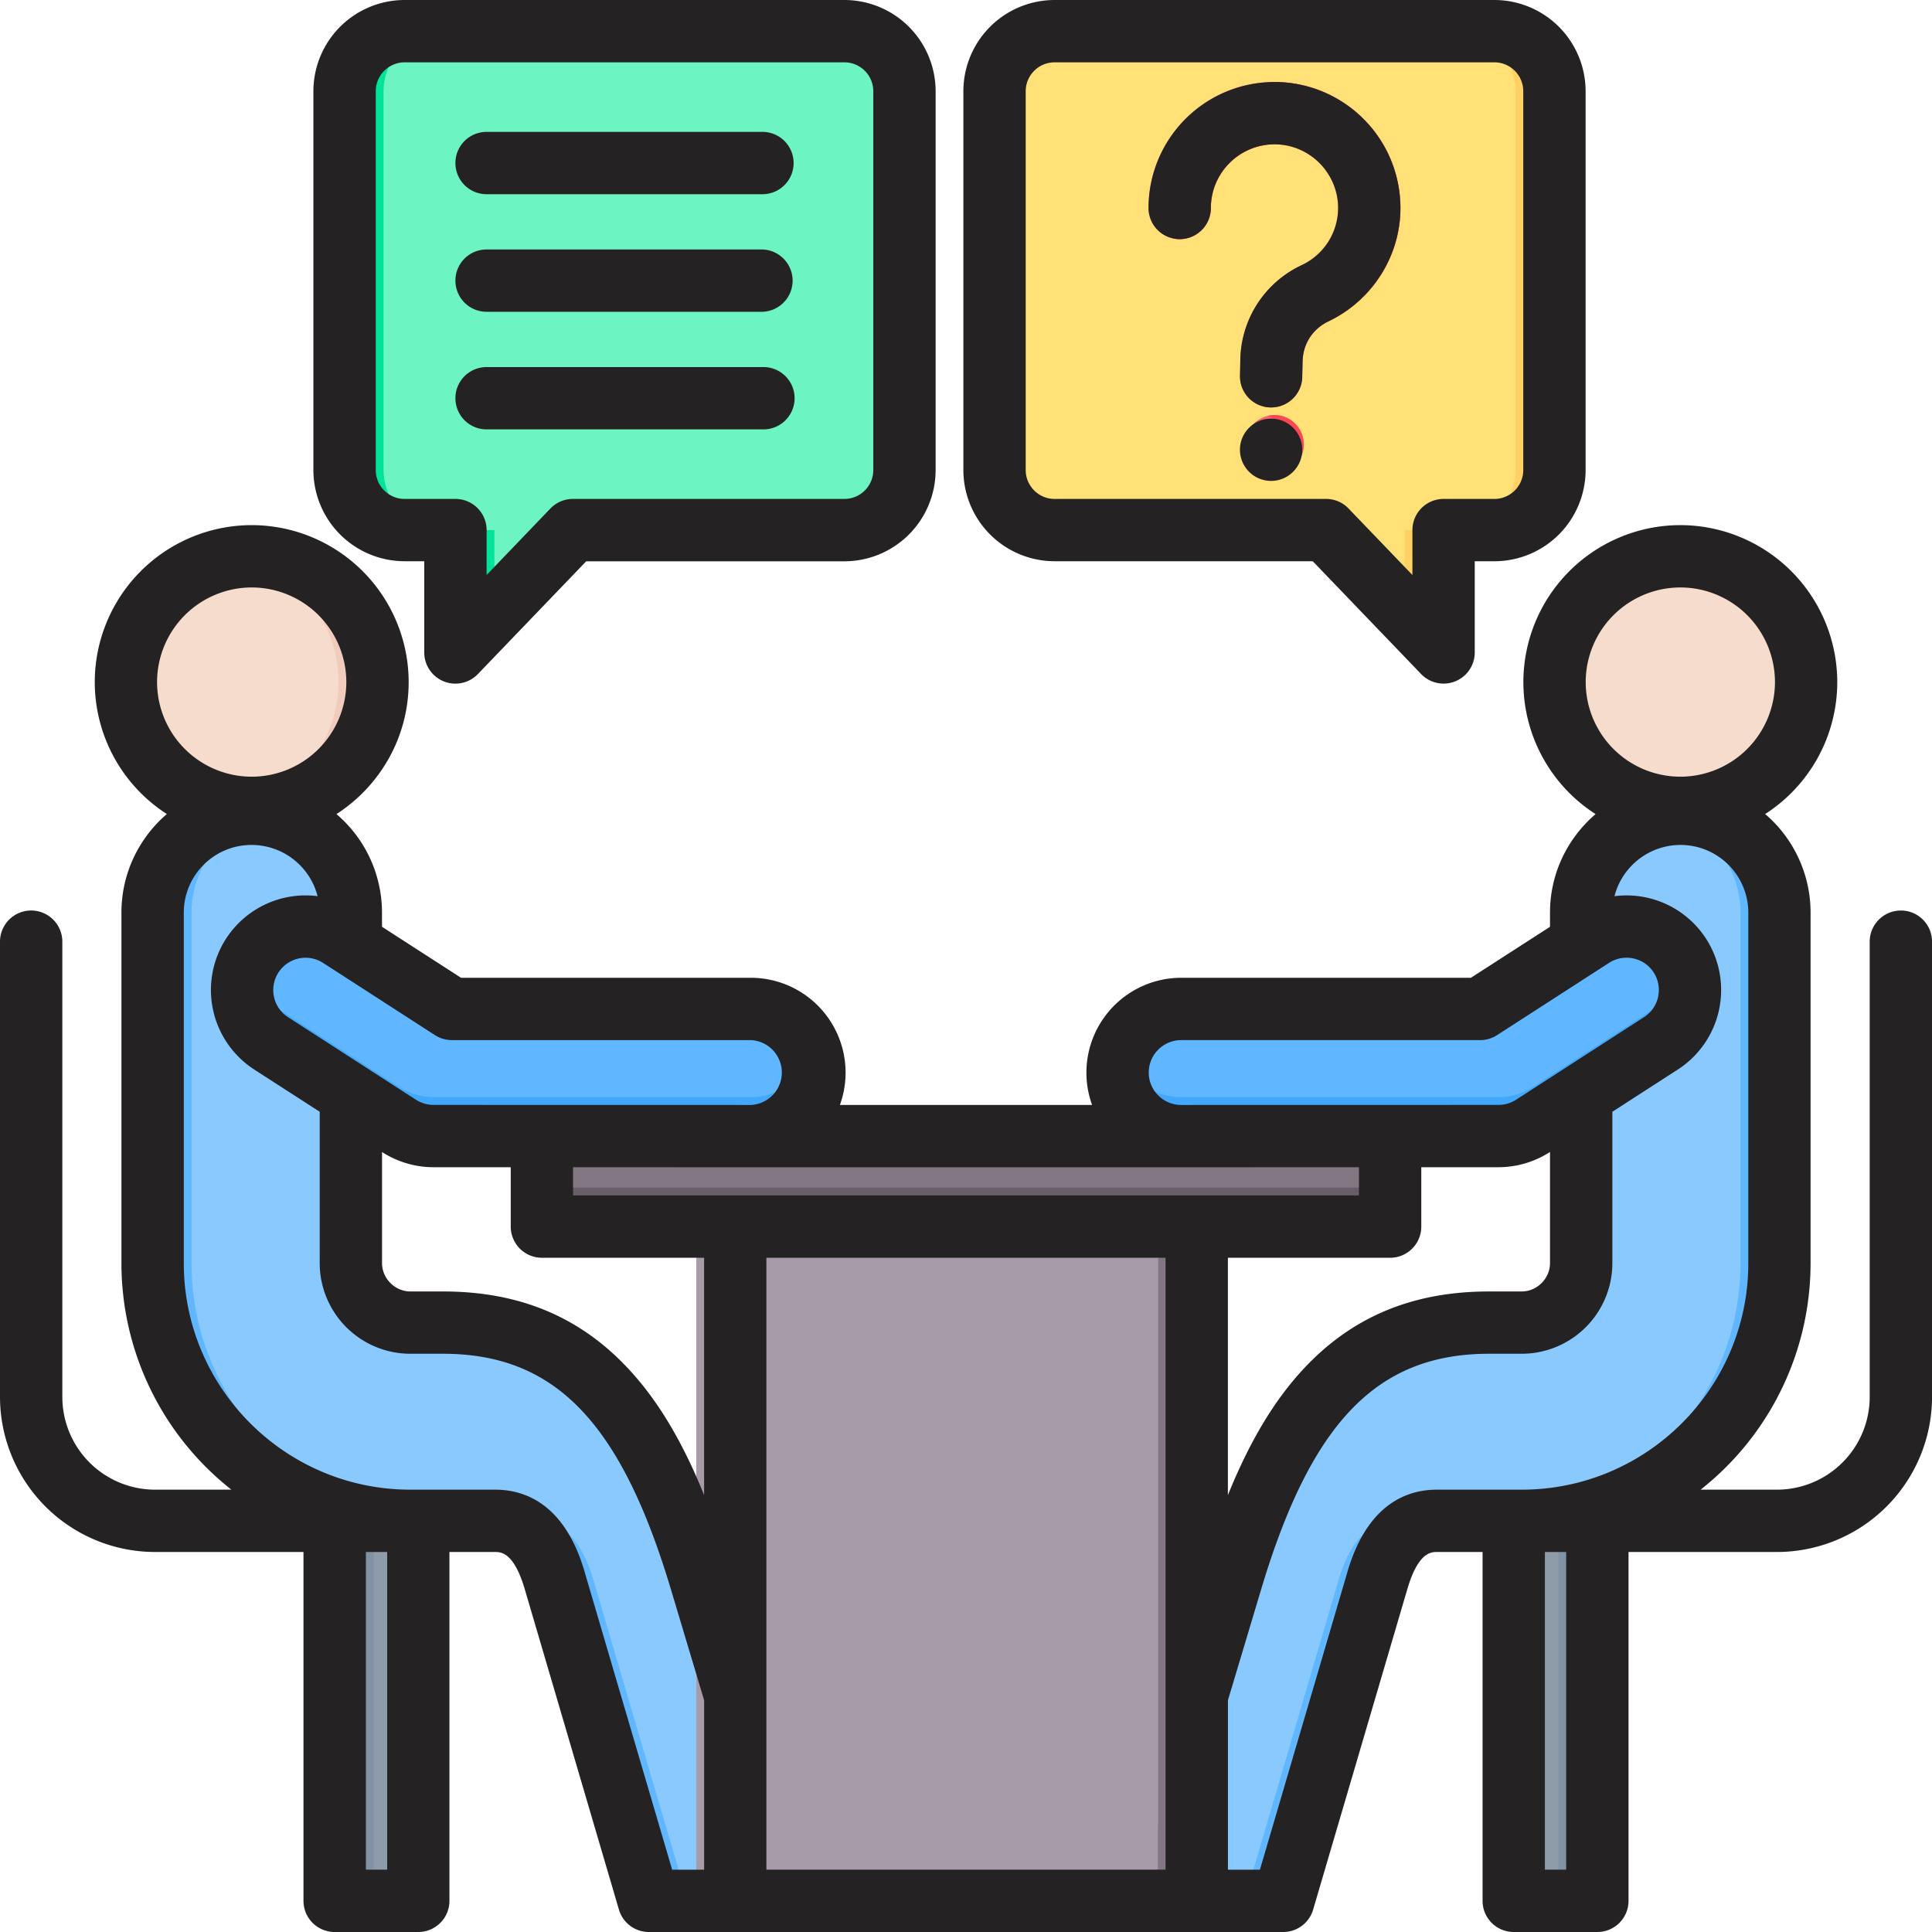 <svg xmlns="http://www.w3.org/2000/svg" width="61" height="61" fill="none" viewBox="0 0 61 61"><path fill="#FFE177" fill-rule="evenodd" d="M31.4 14.841V2.88A1.9 1.9 0 0 1 33.296.984h13.886a1.9 1.9 0 0 1 1.896 1.896V14.84a1.9 1.9 0 0 1-1.896 1.896h-1.604V20.6l-3.71-3.862h-8.572a1.9 1.9 0 0 1-1.896-1.896Z" clip-rule="evenodd"/><path fill="#FFD064" fill-rule="evenodd" d="M45.953.984h1.23a1.9 1.9 0 0 1 1.896 1.896v11.962a1.9 1.9 0 0 1-1.896 1.895h-1.23a1.9 1.9 0 0 0 1.896-1.895V2.88A1.9 1.9 0 0 0 45.953.984Zm-.375 15.753V20.6l-1.23-1.28v-2.582h1.23Z" clip-rule="evenodd"/><path fill="#FE646F" fill-rule="evenodd" d="M40.24 13.105a.925.925 0 1 1 0 1.85.925.925 0 0 1 0-1.85Zm.873-1.205a.98.98 0 0 1-1.96-.038l.01-.486a3.402 3.402 0 0 1 .536-1.78 3.41 3.41 0 0 1 1.404-1.224 2.04 2.04 0 0 0 .84-.748 1.97 1.97 0 0 0 .306-1.059c0-.551-.227-1.053-.591-1.418a2.002 2.002 0 0 0-1.419-.59c-.55 0-1.053.226-1.418.59a2.002 2.002 0 0 0-.59 1.418.984.984 0 0 1-1.968 0c0-1.094.447-2.089 1.167-2.81a3.965 3.965 0 0 1 5.619 0 3.965 3.965 0 0 1 1.167 2.81c0 .773-.224 1.498-.613 2.112a4.006 4.006 0 0 1-1.654 1.463c-.255.122-.458.3-.598.516a1.45 1.45 0 0 0-.227.759l-.011.485Z" clip-rule="evenodd"/><path fill="#FD4755" fill-rule="evenodd" d="M40.24 13.105a.925.925 0 1 1-.225 1.823.925.925 0 0 0 0-1.796.926.926 0 0 1 .224-.027Zm.872-1.205a.98.98 0 0 1-1.203.936.98.98 0 0 0 .756-.936l.011-.485c.006-.28.086-.54.228-.759.14-.216.342-.394.597-.516a4.009 4.009 0 0 0 1.654-1.462c.39-.615.614-1.34.614-2.112 0-1.095-.447-2.09-1.168-2.81a3.967 3.967 0 0 0-2.585-1.161 3.97 3.97 0 0 1 3.033 1.161 3.965 3.965 0 0 1 1.167 2.81c0 .773-.224 1.497-.614 2.112a4.006 4.006 0 0 1-1.654 1.462c-.255.122-.458.3-.597.516a1.45 1.45 0 0 0-.227.759l-.012.485ZM40.015 4.57a2.003 2.003 0 0 0-1.642.578 2.002 2.002 0 0 0-.59 1.418.984.984 0 0 1-.76.959.985.985 0 0 0 1.207-.959c0-.551.226-1.053.591-1.418a2.008 2.008 0 0 1 1.194-.578Z" clip-rule="evenodd"/><path fill="#6CF5C2" fill-rule="evenodd" d="M28.558 14.841V2.88A1.9 1.9 0 0 0 26.662.984H12.776A1.9 1.9 0 0 0 10.88 2.88v11.962a1.9 1.9 0 0 0 1.896 1.895h1.604V20.6l3.71-3.862h8.572a1.9 1.9 0 0 0 1.896-1.895Z" clip-rule="evenodd"/><path fill="#00E499" fill-rule="evenodd" d="M14.005.984h-1.23A1.9 1.9 0 0 0 10.88 2.88v11.962a1.9 1.9 0 0 0 1.896 1.895h1.23a1.9 1.9 0 0 1-1.896-1.895V2.88A1.9 1.9 0 0 1 14.006.984Zm.375 15.753V20.6l1.23-1.28v-2.582h-1.23Z" clip-rule="evenodd"/><path fill="#8D9CA8" fill-rule="evenodd" d="M13.208 45.886h-2.64v13.515c0 .34.276.615.614.615h1.41a.616.616 0 0 0 .616-.614V45.886Z" clip-rule="evenodd"/><path fill="#8192A5" fill-rule="evenodd" d="M11.797 45.886h-1.23v13.515c0 .34.277.615.615.615h1.23a.616.616 0 0 1-.615-.614V45.886Z" clip-rule="evenodd"/><path fill="#8D9CA8" fill-rule="evenodd" d="M48.408 45.886h1.41c.34 0 .615.276.615.615v12.9a.616.616 0 0 1-.615.615h-1.41a.616.616 0 0 1-.615-.614V46.5c0-.339.276-.615.615-.615Z" clip-rule="evenodd"/><path fill="#8192A5" fill-rule="evenodd" d="M48.588 45.886h1.23c.338 0 .615.276.615.615v12.9a.616.616 0 0 1-.615.615h-1.23a.616.616 0 0 0 .615-.614V46.5a.616.616 0 0 0-.615-.615Z" clip-rule="evenodd"/><path fill="#8AC9FE" fill-rule="evenodd" d="M49.923 39.881c0 .515-.212.984-.553 1.325-.34.341-.81.553-1.325.553h-1.032c-4.485 0-6.633 3.117-8.137 8.137l-3.031 10.12h4.67l2.974-10.12c.31-1.055.848-1.878 1.878-1.878h2.678a8.114 8.114 0 0 0 5.75-2.386 8.113 8.113 0 0 0 2.387-5.75V28.813a3.126 3.126 0 0 0-3.12-3.12 3.125 3.125 0 0 0-3.14 3.12v11.067Z" clip-rule="evenodd"/><path fill="#60B7FF" fill-rule="evenodd" d="M39.285 60.016h1.23l2.974-10.12c.31-1.055.848-1.878 1.878-1.878h-1.23c-1.03 0-1.567.823-1.877 1.878l-2.975 10.12Zm7.53-11.998h1.23a8.114 8.114 0 0 0 5.751-2.386 8.113 8.113 0 0 0 2.386-5.75V28.813a3.126 3.126 0 0 0-3.739-3.06 3.128 3.128 0 0 1 2.51 3.06v11.067a8.113 8.113 0 0 1-2.387 5.75 8.113 8.113 0 0 1-5.75 2.387Z" clip-rule="evenodd"/><path fill="#60B7FF" fill-rule="evenodd" d="M47.316 35.87a2.014 2.014 0 0 0 1.082-.32l4.039-2.606a2.004 2.004 0 1 0-2.165-3.372l-3.54 2.284h-9.44a2.008 2.008 0 0 0 0 4.015l10.024-.002Z" clip-rule="evenodd"/><path fill="#41A8FC" fill-rule="evenodd" d="M47.317 35.87a2.014 2.014 0 0 0 1.082-.32l4.039-2.606a2.004 2.004 0 0 0 .824-2.302c-.137.427-.418.81-.824 1.072l-4.039 2.606a2.014 2.014 0 0 1-1.082.32l-10.024.001a2.008 2.008 0 0 1-1.912-1.392 2.008 2.008 0 0 0 1.912 2.623l10.024-.003Z" clip-rule="evenodd"/><path fill="#F6DCCD" d="M53.053 25.507a3.972 3.972 0 1 0 0-7.944 3.972 3.972 0 0 0 0 7.944Z"/><path fill="#F1CBBC" fill-rule="evenodd" d="M53.385 17.564a3.972 3.972 0 1 1-.614 7.896 3.973 3.973 0 0 0 0-7.85c.2-.03.405-.046.614-.046Z" clip-rule="evenodd"/><path fill="#8AC9FE" fill-rule="evenodd" d="M11.077 39.881c0 .515.211.984.552 1.325.341.341.81.553 1.325.553h1.032c4.486 0 6.634 3.117 8.137 8.137l3.032 10.12h-4.67l-2.975-10.12c-.31-1.055-.847-1.878-1.878-1.878h-2.678a8.114 8.114 0 0 1-5.75-2.386 8.113 8.113 0 0 1-2.387-5.75V28.813a3.126 3.126 0 0 1 3.12-3.12c1.73 0 3.14 1.386 3.14 3.12v11.067Z" clip-rule="evenodd"/><path fill="#60B7FF" fill-rule="evenodd" d="M21.715 60.016h-1.23l-2.975-10.12c-.31-1.055-.847-1.878-1.878-1.878h1.23c1.03 0 1.568.823 1.878 1.878l2.975 10.12Zm-7.53-11.998h-1.23a8.114 8.114 0 0 1-5.751-2.386 8.113 8.113 0 0 1-2.387-5.75V28.813a3.126 3.126 0 0 1 3.74-3.06 3.128 3.128 0 0 0-2.51 3.06v11.067c0 2.243.914 4.278 2.387 5.75a8.113 8.113 0 0 0 5.75 2.387Z" clip-rule="evenodd"/><path fill="#60B7FF" fill-rule="evenodd" d="M13.684 35.87a2.013 2.013 0 0 1-1.082-.32l-4.039-2.606a2.004 2.004 0 0 1 2.165-3.372l3.54 2.284h9.44a2.008 2.008 0 0 1 0 4.015l-10.024-.002Z" clip-rule="evenodd"/><path fill="#41A8FC" fill-rule="evenodd" d="M13.684 35.87a2.014 2.014 0 0 1-1.083-.32l-4.038-2.606a2.004 2.004 0 0 1-.825-2.302c.138.427.418.81.825 1.072l4.038 2.606c.336.215.711.318 1.083.32l10.024.001c.894 0 1.652-.584 1.912-1.392a2.008 2.008 0 0 1-1.912 2.623l-10.024-.003Z" clip-rule="evenodd"/><path fill="#F6DCCD" d="M8.047 25.51a3.973 3.973 0 1 0-.183-7.944 3.973 3.973 0 0 0 .183 7.944Z"/><path fill="#F1CBBC" fill-rule="evenodd" d="M7.947 17.564a3.972 3.972 0 1 1-.615 7.896 3.973 3.973 0 0 0 0-7.85c.2-.03.406-.046.615-.046Z" clip-rule="evenodd"/><path fill="#A79BA7" fill-rule="evenodd" d="M21.985 35.87h14.57v24.146h-14.57V35.87Z" clip-rule="evenodd"/><path fill="#837683" fill-rule="evenodd" d="M36.556 35.87h1.23v24.146h-1.23V35.871Z" clip-rule="evenodd"/><path fill="#837683" fill-rule="evenodd" d="M17.724 35.87h25.552c.339 0 .615.277.615.615v1.628a.616.616 0 0 1-.615.615H17.724a.616.616 0 0 1-.615-.615v-1.628c0-.338.277-.614.615-.614Z" clip-rule="evenodd"/><path fill="#685E68" fill-rule="evenodd" d="M43.89 36.883v1.23a.616.616 0 0 1-.614.615H17.724a.616.616 0 0 1-.615-.615v-1.23c0 .339.277.615.615.615h25.552a.616.616 0 0 0 .615-.615Z" clip-rule="evenodd"/><path fill="#242222" fill-rule="evenodd" d="M41.117 14.201a.986.986 0 0 1-.984.983.985.985 0 0 1-.984-.983c0-.542.442-.984.984-.984s.984.442.984.984Zm-4.854-7.635a3.981 3.981 0 0 1 3.977-3.977 3.981 3.981 0 0 1 3.977 3.977c0 1.513-.89 2.918-2.266 3.578-.51.244-.81.709-.824 1.274l-.01.485a.984.984 0 0 1-.984.962h-.023a.983.983 0 0 1-.96-1.007l.01-.485A3.36 3.36 0 0 1 41.1 8.37a1.99 1.99 0 0 0 1.149-1.803c0-1.108-.902-2.01-2.01-2.01-1.107 0-2.008.902-2.008 2.01a.984.984 0 0 1-1.968 0ZM32.385 2.88V14.84c0 .503.41.913.912.913h8.572c.267 0 .523.108.709.302l2.017 2.1v-1.418c0-.544.44-.984.984-.984h1.604c.503 0 .912-.41.912-.913V2.88a.913.913 0 0 0-.912-.912H33.297a.913.913 0 0 0-.912.912Zm.912 14.841h8.152l3.42 3.56a.984.984 0 0 0 1.694-.682v-2.878h.62a2.883 2.883 0 0 0 2.88-2.88V2.88A2.883 2.883 0 0 0 47.183 0H33.297a2.883 2.883 0 0 0-2.88 2.88V14.84a2.883 2.883 0 0 0 2.88 2.88Zm-18.918-5.148c0-.543.44-.983.984-.983h8.71a.984.984 0 1 1 0 1.967h-8.71a.984.984 0 0 1-.984-.984Zm0-3.712c0-.544.44-.984.984-.984h8.71a.984.984 0 0 1 0 1.967h-8.71a.984.984 0 0 1-.984-.983Zm0-3.713c0-.544.44-.984.984-.984h8.71a.984.984 0 0 1 0 1.968h-8.71a.984.984 0 0 1-.984-.984ZM11.864 2.88V14.84c0 .503.409.913.911.913h1.605c.543 0 .984.44.984.984v1.417l2.016-2.1a.982.982 0 0 1 .71-.301h8.572c.502 0 .911-.41.911-.913V2.88a.913.913 0 0 0-.912-.912H12.776a.913.913 0 0 0-.912.912Zm.911 14.841h.62V20.6a.984.984 0 0 0 1.694.682l3.42-3.56h8.152a2.883 2.883 0 0 0 2.88-2.88V2.88A2.883 2.883 0 0 0 26.661 0H12.775a2.883 2.883 0 0 0-2.88 2.88V14.84a2.883 2.883 0 0 0 2.88 2.88ZM49.45 59.032h-.672v-10.03h.672v10.03Zm-6.903-9.414c.628-2.135 1.88-2.584 2.821-2.584h2.678c3.945 0 7.154-3.209 7.154-7.152V28.815a2.139 2.139 0 0 0-2.137-2.137c-1.007 0-1.853.69-2.088 1.618a2.99 2.99 0 0 1 2.895 1.348 2.991 2.991 0 0 1-.9 4.128l-2.062 1.33v4.78a2.865 2.865 0 0 1-2.862 2.861h-1.031c-3.529 0-5.613 2.154-7.195 7.435l-1.05 3.506v5.349h1.01l2.767-9.415Zm-6.7 9.414H24.198v-19.32h12.603v19.32h-.957Zm-17.391-9.414c-.628-2.135-1.881-2.584-2.822-2.584h-2.678c-3.944 0-7.153-3.209-7.153-7.152V28.815c0-1.178.958-2.137 2.136-2.137 1.007 0 1.853.69 2.088 1.617a2.992 2.992 0 0 0-2.895 1.35 2.99 2.99 0 0 0 .899 4.126l2.063 1.331v4.78a2.865 2.865 0 0 0 2.862 2.861h1.032c3.528 0 5.612 2.154 7.194 7.435l1.05 3.506v5.349h-1.01l-2.767-9.415Zm-6.904 9.414h.672v-10.03h-.672v10.03ZM7.947 18.548a2.991 2.991 0 0 1 2.988 2.987 2.991 2.991 0 0 1-2.988 2.988 2.991 2.991 0 0 1-2.988-2.988 2.991 2.991 0 0 1 2.988-2.987Zm6.32 14.292a.986.986 0 0 1-.533-.157l-3.54-2.285a1.02 1.02 0 0 0-1.1 1.718l4.04 2.607c.164.105.355.162.553.163l10.021.002v-.001h.014a1.025 1.025 0 0 0-.014-2.047h-9.44Zm24.502 6.872h5.122c.543 0 .984-.44.984-.984v-1.875h2.446a3 3 0 0 0 1.611-.477l.007-.005v3.51c0 .485-.409.895-.894.895h-1.031c-2.438 0-4.372.818-5.913 2.506-.898.982-1.658 2.257-2.332 3.925v-7.495Zm-20.676-1.968v-.89l5.615.001h13.585l5.614-.001v.89H18.093Zm4.138 9.463v-7.495H17.11a.984.984 0 0 1-.984-.984v-1.875H13.68a2.998 2.998 0 0 1-1.61-.475l-.008-.007v3.51c0 .485.41.895.894.895h1.031c2.438 0 4.372.818 5.913 2.506.898.982 1.659 2.257 2.332 3.925ZM36.27 33.864c0-.565.459-1.024 1.024-1.024h9.44c.19 0 .374-.055.533-.157l3.538-2.283a1.021 1.021 0 0 1 1.41.307 1.022 1.022 0 0 1-.31 1.41l-4.036 2.605a1.035 1.035 0 0 1-.554.164l-10.021.002v-.001h-.015a1.025 1.025 0 0 1-1.01-1.023Zm16.784-15.316a2.99 2.99 0 0 1 2.988 2.987 2.991 2.991 0 0 1-2.988 2.988 2.991 2.991 0 0 1-2.988-2.988 2.991 2.991 0 0 1 2.988-2.987Zm6.963 10.2c.544 0 .984.44.984.984v14.375a4.901 4.901 0 0 1-4.895 4.895h-4.688v11.014c0 .544-.44.984-.984.984h-2.64a.983.983 0 0 1-.984-.983V49.002h-1.441c-.177 0-.59 0-.934 1.17l-2.975 10.122a.983.983 0 0 1-.944.706h-20.03a.984.984 0 0 1-.944-.706l-2.974-10.12c-.345-1.172-.758-1.172-.934-1.172H14.19v11.014c0 .544-.44.984-.984.984h-2.64a.983.983 0 0 1-.984-.983V49.002H4.895A4.901 4.901 0 0 1 0 44.107V29.732a.984.984 0 0 1 1.968 0v14.375a2.93 2.93 0 0 0 2.927 2.927h2.411a9.104 9.104 0 0 1-3.472-7.152V28.815c0-1.245.557-2.36 1.434-3.113a4.956 4.956 0 0 1-2.276-4.167 4.961 4.961 0 0 1 4.955-4.955 4.961 4.961 0 0 1 4.956 4.956c0 1.747-.91 3.285-2.28 4.168a4.087 4.087 0 0 1 1.438 3.11v.448l2.496 1.61h9.15a2.995 2.995 0 0 1 2.812 4.015h7.962a2.995 2.995 0 0 1 2.811-4.015h9.15l2.497-1.61v-.447c0-1.243.56-2.358 1.439-3.111a4.955 4.955 0 0 1-2.28-4.169 4.961 4.961 0 0 1 4.955-4.955 4.961 4.961 0 0 1 4.956 4.956 4.956 4.956 0 0 1-2.277 4.166 4.094 4.094 0 0 1 1.434 3.113v11.067a9.104 9.104 0 0 1-3.472 7.152h2.41a2.931 2.931 0 0 0 2.929-2.927V29.732c0-.543.44-.983.983-.983Z" clip-rule="evenodd"/></svg>